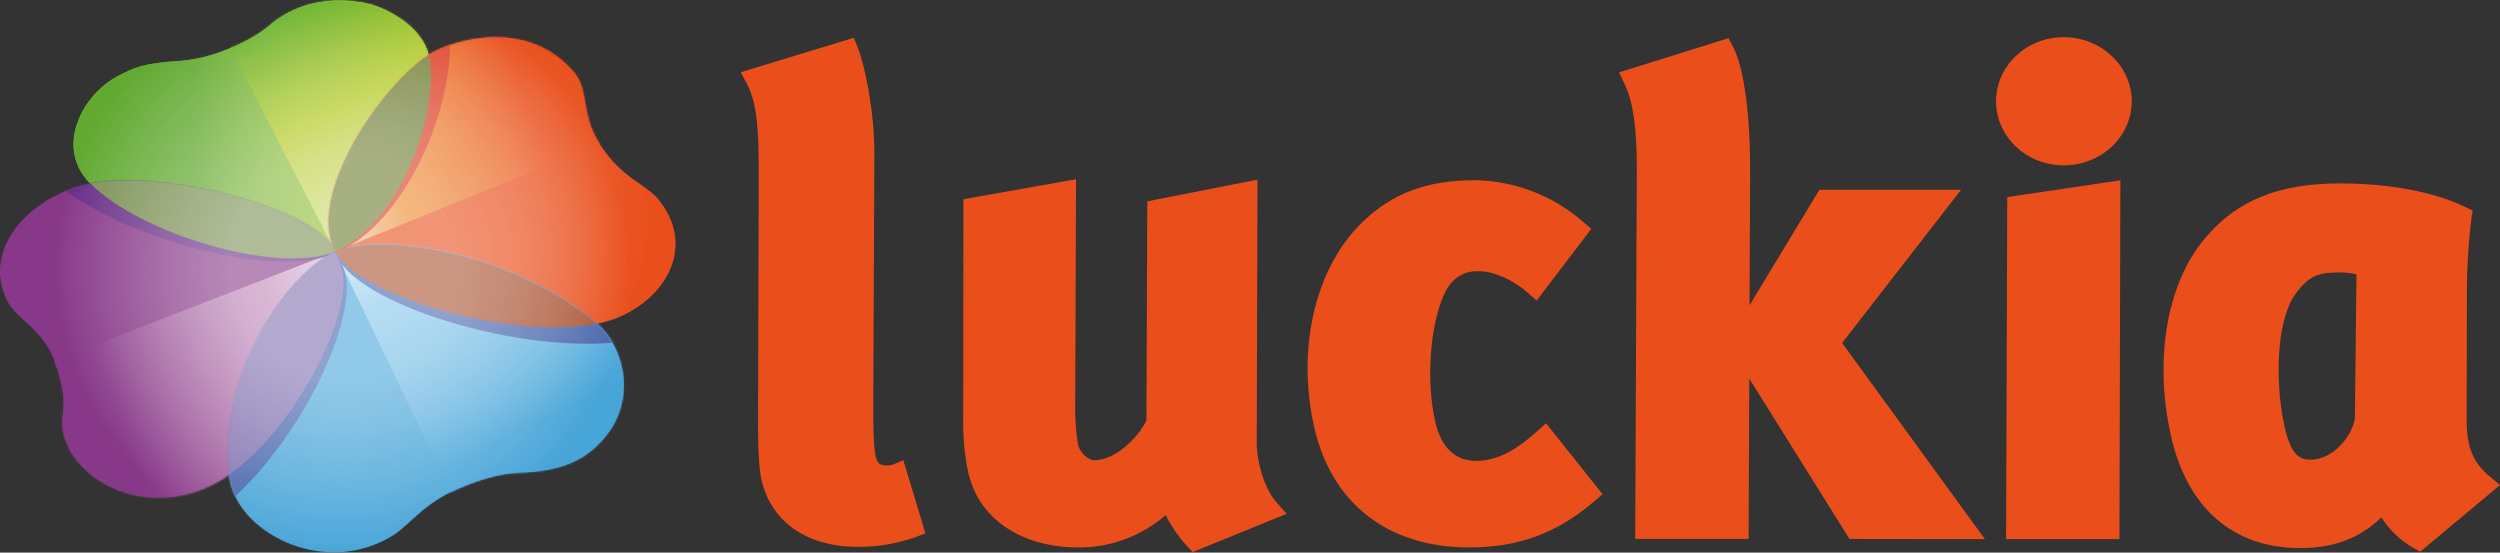 <svg width="1303" height="288" viewBox="0 0 1303 288" fill="none" xmlns="http://www.w3.org/2000/svg">
<rect x="0" y="0" width="1303" height="288" fill="#333333" stroke="none"/>
<g clip-path="url(#clip0_40003466_5474)">
<path d="M446.783 284.997C420.408 284.997 401.731 271.828 396.823 249.772C395.567 244.118 394.986 233.276 395.102 217.525L395.451 90.538C395.451 70.599 394.986 54.499 389.45 44.006L386.055 37.654L445.015 19.693L447.039 24.695C450.667 33.583 455.83 58.361 455.714 79.813L455.179 205.938C455.04 224.016 455.388 233.16 456.365 237.557C457.342 241.954 458.97 242.559 461.901 242.559C462.875 242.617 463.852 242.547 464.808 242.35L470.832 239.86L482.322 277.97L477.205 279.948C467.441 283.412 457.142 285.121 446.783 284.997ZM621.617 287.765L618.826 284.764C614.334 279.876 610.531 274.397 607.523 268.478C594.963 279.436 578.834 285.426 562.168 285.323C532.049 285.323 510 270.293 504.627 246.119C502.682 236.827 501.808 227.342 502.022 217.851L502.138 103.847L560.819 93.423L560.401 209.917C560.199 217.159 560.681 224.404 561.843 231.554C562.913 236.394 567.588 239.884 570.239 239.884C581.473 239.884 593.126 228.018 597.521 219.2L597.963 104.94L655.412 93.633L655.017 230.903C655.017 241.722 659.482 255.193 665.088 261.544L670.623 267.78L621.617 287.765ZM765.704 285.323C723.234 285.323 693.789 262.289 684.857 222.155C675.74 181.183 685.625 139.467 709.977 115.875C725.583 100.706 743.748 93.935 768.844 93.935C789.6 94.282 809.561 101.982 825.176 115.666L829.386 119.295L800.894 156.661L796.243 152.543C788.265 145.563 778.403 141.352 770.495 141.352C767.522 141.207 764.561 141.826 761.895 143.149C759.228 144.473 756.944 146.457 755.261 148.913C747.004 160.546 742.12 193.119 748.004 219.596C750.074 229.018 755.493 240.233 769.356 240.233C779.357 240.233 789.172 235.579 801.15 224.784L805.802 220.619L835.247 257.566L830.921 261.265C811.593 277.901 791.498 285.323 765.704 285.323ZM1034.55 280.995L960.122 178.764L1022.11 98.914H948.26L911.861 159.127L912.163 91.236C912.349 59.99 909.07 35.584 903.232 24.3L900.906 19.902L843.83 37.724L846.783 43.89C851.202 53.196 853.133 66.76 853.11 88.095L852.272 280.902H911.372L911.721 197.307L963.937 280.902L1034.55 280.995ZM1046.18 102.73L1045.57 280.995H1104.65L1105.14 93.982L1046.18 102.73ZM1297.6 248.26C1289.07 241.28 1285.72 233.09 1285.63 219.549L1285.74 155.009C1285.66 141.324 1286.44 127.648 1288.07 114.06L1288.74 109.756L1284.81 107.848C1268.9 100.054 1245.27 95.587 1219.69 95.587C1187.52 95.587 1165.77 104.451 1149.12 124.321C1129.37 147.843 1122.61 187.139 1131.42 226.831C1139.86 264.755 1163.84 285.648 1198.87 285.648C1216.41 285.648 1230.04 280.53 1241.16 269.641C1245.35 276.237 1251.09 281.708 1257.88 285.578L1261.44 287.533L1303 252.796L1297.6 248.26ZM1227.36 218.293C1225.32 228.46 1215.48 239.581 1204.27 239.581C1199.34 239.581 1194.24 238.232 1190.71 222.248C1185.73 199.936 1186.31 168.294 1195.82 154.078C1203.76 142.445 1209.78 142.003 1220.85 142.003C1223.33 142.072 1225.79 142.399 1228.2 142.98L1227.36 218.293ZM1075.6 86.188C1056.16 86.188 1040.34 71.204 1040.34 52.777C1040.34 34.351 1056.16 19.367 1075.6 19.367C1095.05 19.367 1111.07 34.351 1111.07 52.777C1111.07 71.204 1095.14 86.188 1075.69 86.188H1075.6Z" fill="#E94E1B"/>
<path d="M117.58 26.023C123.558 23.905 134.512 18.74 140.839 13.017C147.165 7.293 165.516 -4.433 193.124 2.291C201.264 4.478 219.662 13.343 223.36 28.652C230.035 55.85 209.544 115.574 175.029 131.023C146.281 143.796 72.691 122.252 46.758 95.402C28.384 76.417 43.106 49.242 61.271 39.727C70.226 35.073 74.645 32.91 94.484 31.7C102.423 30.969 110.207 29.055 117.58 26.023Z" fill="#5FAF2D"/>
<path d="M174.497 130.767C159.774 100.521 199.756 43.868 223.34 28.722C235.597 20.904 274.369 8.922 298.907 37.423C307.42 47.288 302.21 59.107 312.536 75.045C324.445 93.425 336.493 95.635 343.354 104.151C365.636 131.907 341.819 162.711 311.513 168.691C266.345 177.579 185.87 154.056 174.497 130.767Z" fill="#E94E1B"/>
<path d="M174.821 131.021C196.382 122.041 262.646 128.904 311.023 168.689C325.374 180.485 335.026 212.755 308.093 234.975C299.696 241.954 287.16 245.91 271.065 246.328C262.878 246.538 252.458 248.841 239.387 254.425C220.362 262.522 213.803 273.433 204.871 279.017C168.472 301.818 121.978 276.691 119.466 247.631C114.116 186.302 155.819 138.955 174.821 131.021Z" fill="#48A5D8"/>
<path d="M174.658 131.093C176.751 135.747 179.147 140.609 179.054 146.821C178.658 175.788 149.562 226.182 119.791 247.168C84.159 272.249 43.503 254.939 34.2 229.625C29.036 215.34 38.037 214.805 28.78 189.142C21.803 169.622 7.848 167.389 2.591 154.359C-9.038 125.509 20.71 100.312 47.41 95.636C86.741 88.749 164.61 108.386 174.658 131.093Z" fill="#873888"/>
<mask id="mask0_40003466_5474" style="mask-type:luminance" maskUnits="userSpaceOnUse" x="0" y="94" width="180" height="166">
<path d="M174.658 131.093C176.751 135.747 179.147 140.609 179.054 146.821C178.658 175.788 149.562 226.182 119.791 247.168C84.159 272.249 43.503 254.939 34.2 229.625C29.036 215.34 38.037 214.805 28.78 189.142C21.803 169.622 7.848 167.389 2.591 154.359C-9.038 125.509 20.71 100.312 47.41 95.636C86.741 88.749 164.61 108.386 174.658 131.093Z" fill="white"/>
</mask>
<g mask="url(#mask0_40003466_5474)">
<path d="M15.66 192.941L175.941 130.72L209.65 217.611L49.369 279.832L15.66 192.941Z" fill="url(#paint0_linear_40003466_5474)"/>
</g>
<mask id="mask1_40003466_5474" style="mask-type:luminance" maskUnits="userSpaceOnUse" x="118" y="127" width="208" height="161">
<path d="M174.821 131.021C196.382 122.041 262.646 128.904 311.023 168.689C325.374 180.485 335.026 212.755 308.093 234.975C299.696 241.954 287.16 245.91 271.065 246.328C262.878 246.538 252.458 248.841 239.387 254.425C220.362 262.522 213.803 273.433 204.871 279.017C168.472 301.818 121.978 276.691 119.466 247.631C114.116 186.302 155.819 138.955 174.821 131.021Z" fill="white"/>
</mask>
<g mask="url(#mask1_40003466_5474)">
<path d="M173.148 127.856L272.788 79.16L342.843 223.085L242.691 272.618L173.148 127.856Z" fill="url(#paint1_linear_40003466_5474)"/>
</g>
<mask id="mask2_40003466_5474" style="mask-type:luminance" maskUnits="userSpaceOnUse" x="171" y="19" width="182" height="152">
<path d="M174.497 130.767C159.774 100.521 199.756 43.868 223.34 28.722C235.597 20.904 274.369 8.922 298.907 37.423C307.42 47.288 302.21 59.107 312.536 75.045C324.445 93.425 336.493 95.635 343.354 104.151C365.636 131.907 341.819 162.711 311.513 168.691C266.345 177.579 185.87 154.056 174.497 130.767Z" fill="white"/>
</mask>
<g mask="url(#mask2_40003466_5474)">
<path d="M141.68 49.66L174.66 131.091L239.854 104.661L304.792 78.347L333.493 66.551L302.117 -11.902L141.68 49.66Z" fill="url(#paint2_linear_40003466_5474)"/>
</g>
<path d="M117.58 26.023C123.558 23.905 134.512 18.74 140.839 13.017C147.165 7.293 165.516 -4.433 193.124 2.291C201.264 4.478 219.662 13.343 223.36 28.652C230.035 55.85 209.544 115.574 175.029 131.023C146.281 143.796 72.691 122.252 46.758 95.402C28.384 76.417 43.106 49.242 61.271 39.727C70.226 35.073 74.645 32.91 94.484 31.7C102.423 30.969 110.207 29.055 117.58 26.023Z" fill="url(#paint3_linear_40003466_5474)"/>
<mask id="mask3_40003466_5474" style="mask-type:luminance" maskUnits="userSpaceOnUse" x="38" y="0" width="187" height="135">
<path d="M117.58 26.023C123.558 23.905 134.512 18.74 140.839 13.017C147.165 7.293 165.516 -4.433 193.124 2.291C201.264 4.478 219.662 13.343 223.36 28.652C230.035 55.85 209.544 115.574 175.029 131.023C146.281 143.796 72.691 122.252 46.758 95.402C28.384 76.417 43.106 49.242 61.271 39.727C70.226 35.073 74.645 32.91 94.484 31.7C102.423 30.969 110.207 29.055 117.58 26.023Z" fill="white"/>
</mask>
<g mask="url(#mask3_40003466_5474)">
<path d="M259.642 92.751L175.516 132.466L117.184 19.811L200.868 -20.648L259.642 92.751Z" fill="url(#paint4_linear_40003466_5474)"/>
</g>
<mask id="mask4_40003466_5474" style="mask-type:luminance" maskUnits="userSpaceOnUse" x="118" y="127" width="208" height="161">
<path d="M174.821 131.021C196.382 122.041 262.646 128.904 311.023 168.689C325.374 180.485 335.026 212.755 308.093 234.975C299.696 241.954 287.16 245.91 271.065 246.328C262.878 246.538 252.458 248.841 239.387 254.425C220.362 262.522 213.803 273.433 204.871 279.017C168.472 301.818 121.978 276.691 119.466 247.631C114.116 186.302 155.819 138.955 174.821 131.021Z" fill="white"/>
</mask>
<g mask="url(#mask4_40003466_5474)">
<path d="M176.078 134.207C159.472 100.145 204.57 36.163 231.317 19.086C245.133 10.222 288.859 -3.296 316.583 28.858C326.189 40.002 320.305 53.357 331.957 71.319C345.401 92.072 358.984 94.585 366.705 104.17C391.871 135.487 364.984 170.269 330.794 176.993C279.742 187.044 188.94 160.498 176.078 134.207Z" fill="#4563AB"/>
<path d="M175.613 131.228C177.938 136.765 180.869 142.442 180.776 149.841C180.311 184.019 145.888 243.487 110.814 268.266C68.763 297.883 20.664 277.432 9.872 247.559C3.802 230.691 14.408 230.062 3.476 199.77C-4.827 176.76 -21.271 174.177 -27.411 158.728C-40.994 124.69 -6.013 94.933 25.502 89.419C71.833 81.159 163.727 104.425 175.613 131.228Z" fill="#4563AB"/>
</g>
<mask id="mask5_40003466_5474" style="mask-type:luminance" maskUnits="userSpaceOnUse" x="171" y="19" width="182" height="152">
<path d="M174.497 130.767C159.774 100.521 199.756 43.868 223.34 28.722C235.597 20.904 274.369 8.922 298.907 37.423C307.42 47.288 302.21 59.107 312.536 75.045C324.445 93.425 336.493 95.635 343.354 104.151C365.636 131.907 341.819 162.711 311.513 168.691C266.345 177.579 185.87 154.056 174.497 130.767Z" fill="white"/>
</mask>
<g mask="url(#mask5_40003466_5474)">
<path d="M106.697 6.525C113.814 3.989 126.886 -2.153 134.375 -9.016C141.864 -15.88 163.843 -29.84 196.824 -21.813C206.569 -19.207 228.549 -8.598 233.014 9.666C241.015 42.239 216.524 113.503 175.287 131.837C140.98 147.076 53.156 121.344 22.106 89.283C0.15 66.599 17.733 34.166 39.433 22.765C50.109 17.181 55.389 14.645 79.112 13.203C88.586 12.347 97.881 10.097 106.697 6.525Z" fill="#DB371B"/>
</g>
<mask id="mask6_40003466_5474" style="mask-type:luminance" maskUnits="userSpaceOnUse" x="0" y="94" width="180" height="166">
<path d="M174.658 131.093C176.751 135.747 179.147 140.609 179.054 146.821C178.658 175.788 149.562 226.182 119.791 247.168C84.159 272.249 43.503 254.939 34.2 229.625C29.036 215.34 38.037 214.805 28.78 189.142C21.803 169.622 7.848 167.389 2.591 154.359C-9.038 125.509 20.71 100.312 47.41 95.636C86.741 88.749 164.61 108.386 174.658 131.093Z" fill="white"/>
</mask>
<g mask="url(#mask6_40003466_5474)">
<path d="M106.697 6.525C113.814 3.989 126.886 -2.153 134.375 -9.016C141.864 -15.88 163.843 -29.84 196.824 -21.813C206.569 -19.207 228.549 -8.598 233.014 9.666C241.015 42.239 216.524 113.503 175.287 131.837C140.98 147.076 53.156 121.344 22.106 89.283C0.15 66.599 17.733 34.166 39.433 22.765C50.109 17.181 55.389 14.645 79.112 13.203C88.586 12.347 97.881 10.097 106.697 6.525Z" fill="#662D86"/>
</g>
<path d="M223.385 28.766C199.685 43.982 159.796 100.611 174.542 130.764C174.618 130.856 174.68 130.958 174.728 131.067C174.841 131.01 174.957 130.964 175.077 130.927C209.5 115.595 229.968 56.033 223.385 28.766Z" fill="#6D7B31"/>
<path d="M179.053 146.818C179.053 140.606 176.727 135.79 174.681 131.09C155.632 139.186 114.208 186.324 119.442 247.421L119.79 247.211C149.561 226.179 178.658 175.784 179.053 146.818Z" fill="#806FAF"/>
<path d="M311.115 168.76C262.737 128.974 196.474 122.111 174.913 131.092H174.797C186.589 154.195 265.994 177.368 311.115 168.76Z" fill="#A85130"/>
<path d="M174.66 131.067C164.566 108.36 86.743 88.746 47.482 95.633H47.18C73.392 122.249 145.842 143.445 174.66 131.067Z" fill="#798F52"/>
<mask id="mask7_40003466_5474" style="mask-type:luminance" maskUnits="userSpaceOnUse" x="0" y="0" width="353" height="288">
<path d="M343.537 104.219C336.374 95.681 324.558 93.47 312.65 75.043C302.346 59.13 307.51 47.31 299.044 37.422C274.39 8.735 235.641 20.857 223.314 28.674V28.814C219.662 13.342 201.102 4.454 192.915 2.22C184.013 -0.334 174.624 -0.69 165.554 1.182C156.484 3.054 148.003 7.099 140.839 12.969C133.871 18.592 126.009 23.004 117.58 26.022C110.15 29.034 102.31 30.916 94.322 31.606C74.482 32.815 70.04 34.909 61.085 39.632C42.874 49.172 28.128 76.346 46.758 95.471L47.177 95.82C20.523 100.636 -8.853 125.787 2.613 154.614C7.847 167.643 21.825 169.876 28.849 189.513C38.153 215.106 28.849 215.757 34.292 230.019C42.874 255.31 83.367 272.666 119.185 247.795C121.767 276.459 168.284 302.051 204.754 279.181C213.708 273.597 220.29 262.685 239.292 254.519C249.297 249.882 260.064 247.115 271.064 246.352C284.347 246.823 297.406 242.835 308.161 235.022C313.239 231.22 317.412 226.34 320.38 220.733C323.348 215.126 325.037 208.931 325.326 202.593C325.615 196.256 324.497 189.932 322.052 184.078C319.607 178.224 315.895 172.985 311.185 168.736H311.673C341.839 162.85 365.703 132.022 343.537 104.219Z" fill="white"/>
</mask>
<g mask="url(#mask7_40003466_5474)">
<g opacity="0.4">
<path d="M356.189 141.351C356.194 104.206 345.187 67.894 324.56 37.006C303.934 6.119 274.614 -17.956 240.309 -32.174C206.003 -46.392 168.254 -50.115 131.834 -42.871C95.414 -35.627 61.959 -17.742 35.7 8.522C9.441 34.786 -8.442 68.249 -15.688 104.68C-22.934 141.112 -19.217 178.874 -5.008 213.192C9.201 247.51 33.265 276.843 64.139 297.48C95.014 318.117 131.313 329.132 168.446 329.132C193.1 329.135 217.513 324.28 240.291 314.845C263.069 305.409 283.765 291.578 301.199 274.141C318.633 256.703 332.463 236.001 341.898 213.217C351.333 190.433 356.189 166.013 356.189 141.351Z" fill="url(#paint5_radial_40003466_5474)"/>
<path opacity="0.3" d="M356.189 141.351C356.194 104.206 345.187 67.894 324.56 37.006C303.934 6.119 274.614 -17.956 240.309 -32.174C206.003 -46.392 168.254 -50.115 131.834 -42.871C95.414 -35.627 61.959 -17.742 35.7 8.522C9.441 34.786 -8.442 68.249 -15.688 104.68C-22.934 141.112 -19.217 178.874 -5.008 213.192C9.201 247.51 33.265 276.843 64.139 297.48C95.014 318.117 131.313 329.132 168.446 329.132C193.1 329.135 217.513 324.28 240.291 314.845C263.069 305.409 283.765 291.578 301.199 274.141C318.633 256.703 332.463 236.001 341.898 213.217C351.333 190.433 356.189 166.013 356.189 141.351Z" fill="url(#paint6_radial_40003466_5474)"/>
<path opacity="0.4" d="M379.403 190.233C379.417 153.075 368.415 116.747 347.79 85.844C327.164 54.941 297.841 30.849 263.528 16.617C229.215 2.384 191.453 -1.35 155.018 5.885C118.583 13.121 85.112 31.002 58.836 57.267C32.56 83.532 14.66 117.001 7.4 153.442C0.139 189.884 3.845 227.66 18.047 261.995C32.249 296.33 56.311 325.681 87.189 346.336C118.067 366.991 154.375 378.024 191.52 378.037H191.66C241.453 378.037 289.206 358.251 324.414 323.031C359.623 287.811 379.403 240.042 379.403 190.233Z" fill="url(#paint7_radial_40003466_5474)"/>
</g>
</g>
</g>
<defs>
<linearGradient id="paint0_linear_40003466_5474" x1="28.103" y1="227.548" x2="188.351" y2="165.38" gradientUnits="userSpaceOnUse">
<stop offset="0.2" stop-color="#873888"/>
<stop offset="0.76" stop-color="#BF88B7"/>
<stop offset="1" stop-color="#DEC3DC"/>
</linearGradient>
<linearGradient id="paint1_linear_40003466_5474" x1="290.846" y1="245.975" x2="220.468" y2="101.747" gradientUnits="userSpaceOnUse">
<stop offset="0.17" stop-color="#48A5D8"/>
<stop offset="0.75" stop-color="#85C7EA"/>
<stop offset="1" stop-color="#CAE7F6"/>
</linearGradient>
<linearGradient id="paint2_linear_40003466_5474" x1="317.421" y1="26.021" x2="158.109" y2="90.363" gradientUnits="userSpaceOnUse">
<stop offset="0.29" stop-color="#E94E1B"/>
<stop offset="0.75" stop-color="#EC8825"/>
<stop offset="1" stop-color="#F5C6A8"/>
</linearGradient>
<linearGradient id="paint3_linear_40003466_5474" x1="38.315" y1="67.483" x2="224.616" y2="67.483" gradientUnits="userSpaceOnUse">
<stop offset="0.34" stop-color="#61A930"/>
<stop offset="1" stop-color="#BCCF33"/>
</linearGradient>
<linearGradient id="paint4_linear_40003466_5474" x1="168.521" y1="-8.632" x2="231.633" y2="107.522" gradientUnits="userSpaceOnUse">
<stop stop-color="#5FAF2D"/>
<stop offset="0.46" stop-color="#B1C718"/>
<stop offset="1" stop-color="#D5E395"/>
</linearGradient>
<radialGradient id="paint5_radial_40003466_5474" cx="0" cy="0" r="1" gradientUnits="userSpaceOnUse" gradientTransform="translate(177.843 139.885) scale(149.739 149.787)">
<stop offset="0.39" stop-color="white"/>
<stop offset="1" stop-color="white" stop-opacity="0"/>
</radialGradient>
<radialGradient id="paint6_radial_40003466_5474" cx="0" cy="0" r="1" gradientUnits="userSpaceOnUse" gradientTransform="translate(177.843 139.885) scale(149.739 149.787)">
<stop offset="0.39" stop-color="white"/>
<stop offset="1" stop-color="white" stop-opacity="0"/>
</radialGradient>
<radialGradient id="paint7_radial_40003466_5474" cx="0" cy="0" r="1" gradientUnits="userSpaceOnUse" gradientTransform="translate(227.711 113.757) scale(114.572 114.609)">
<stop offset="0.38" stop-color="white"/>
<stop offset="1" stop-color="white" stop-opacity="0"/>
</radialGradient>
<clipPath id="clip0_40003466_5474">
<rect width="1303" height="288" fill="white"/>
</clipPath>
</defs>
</svg>
